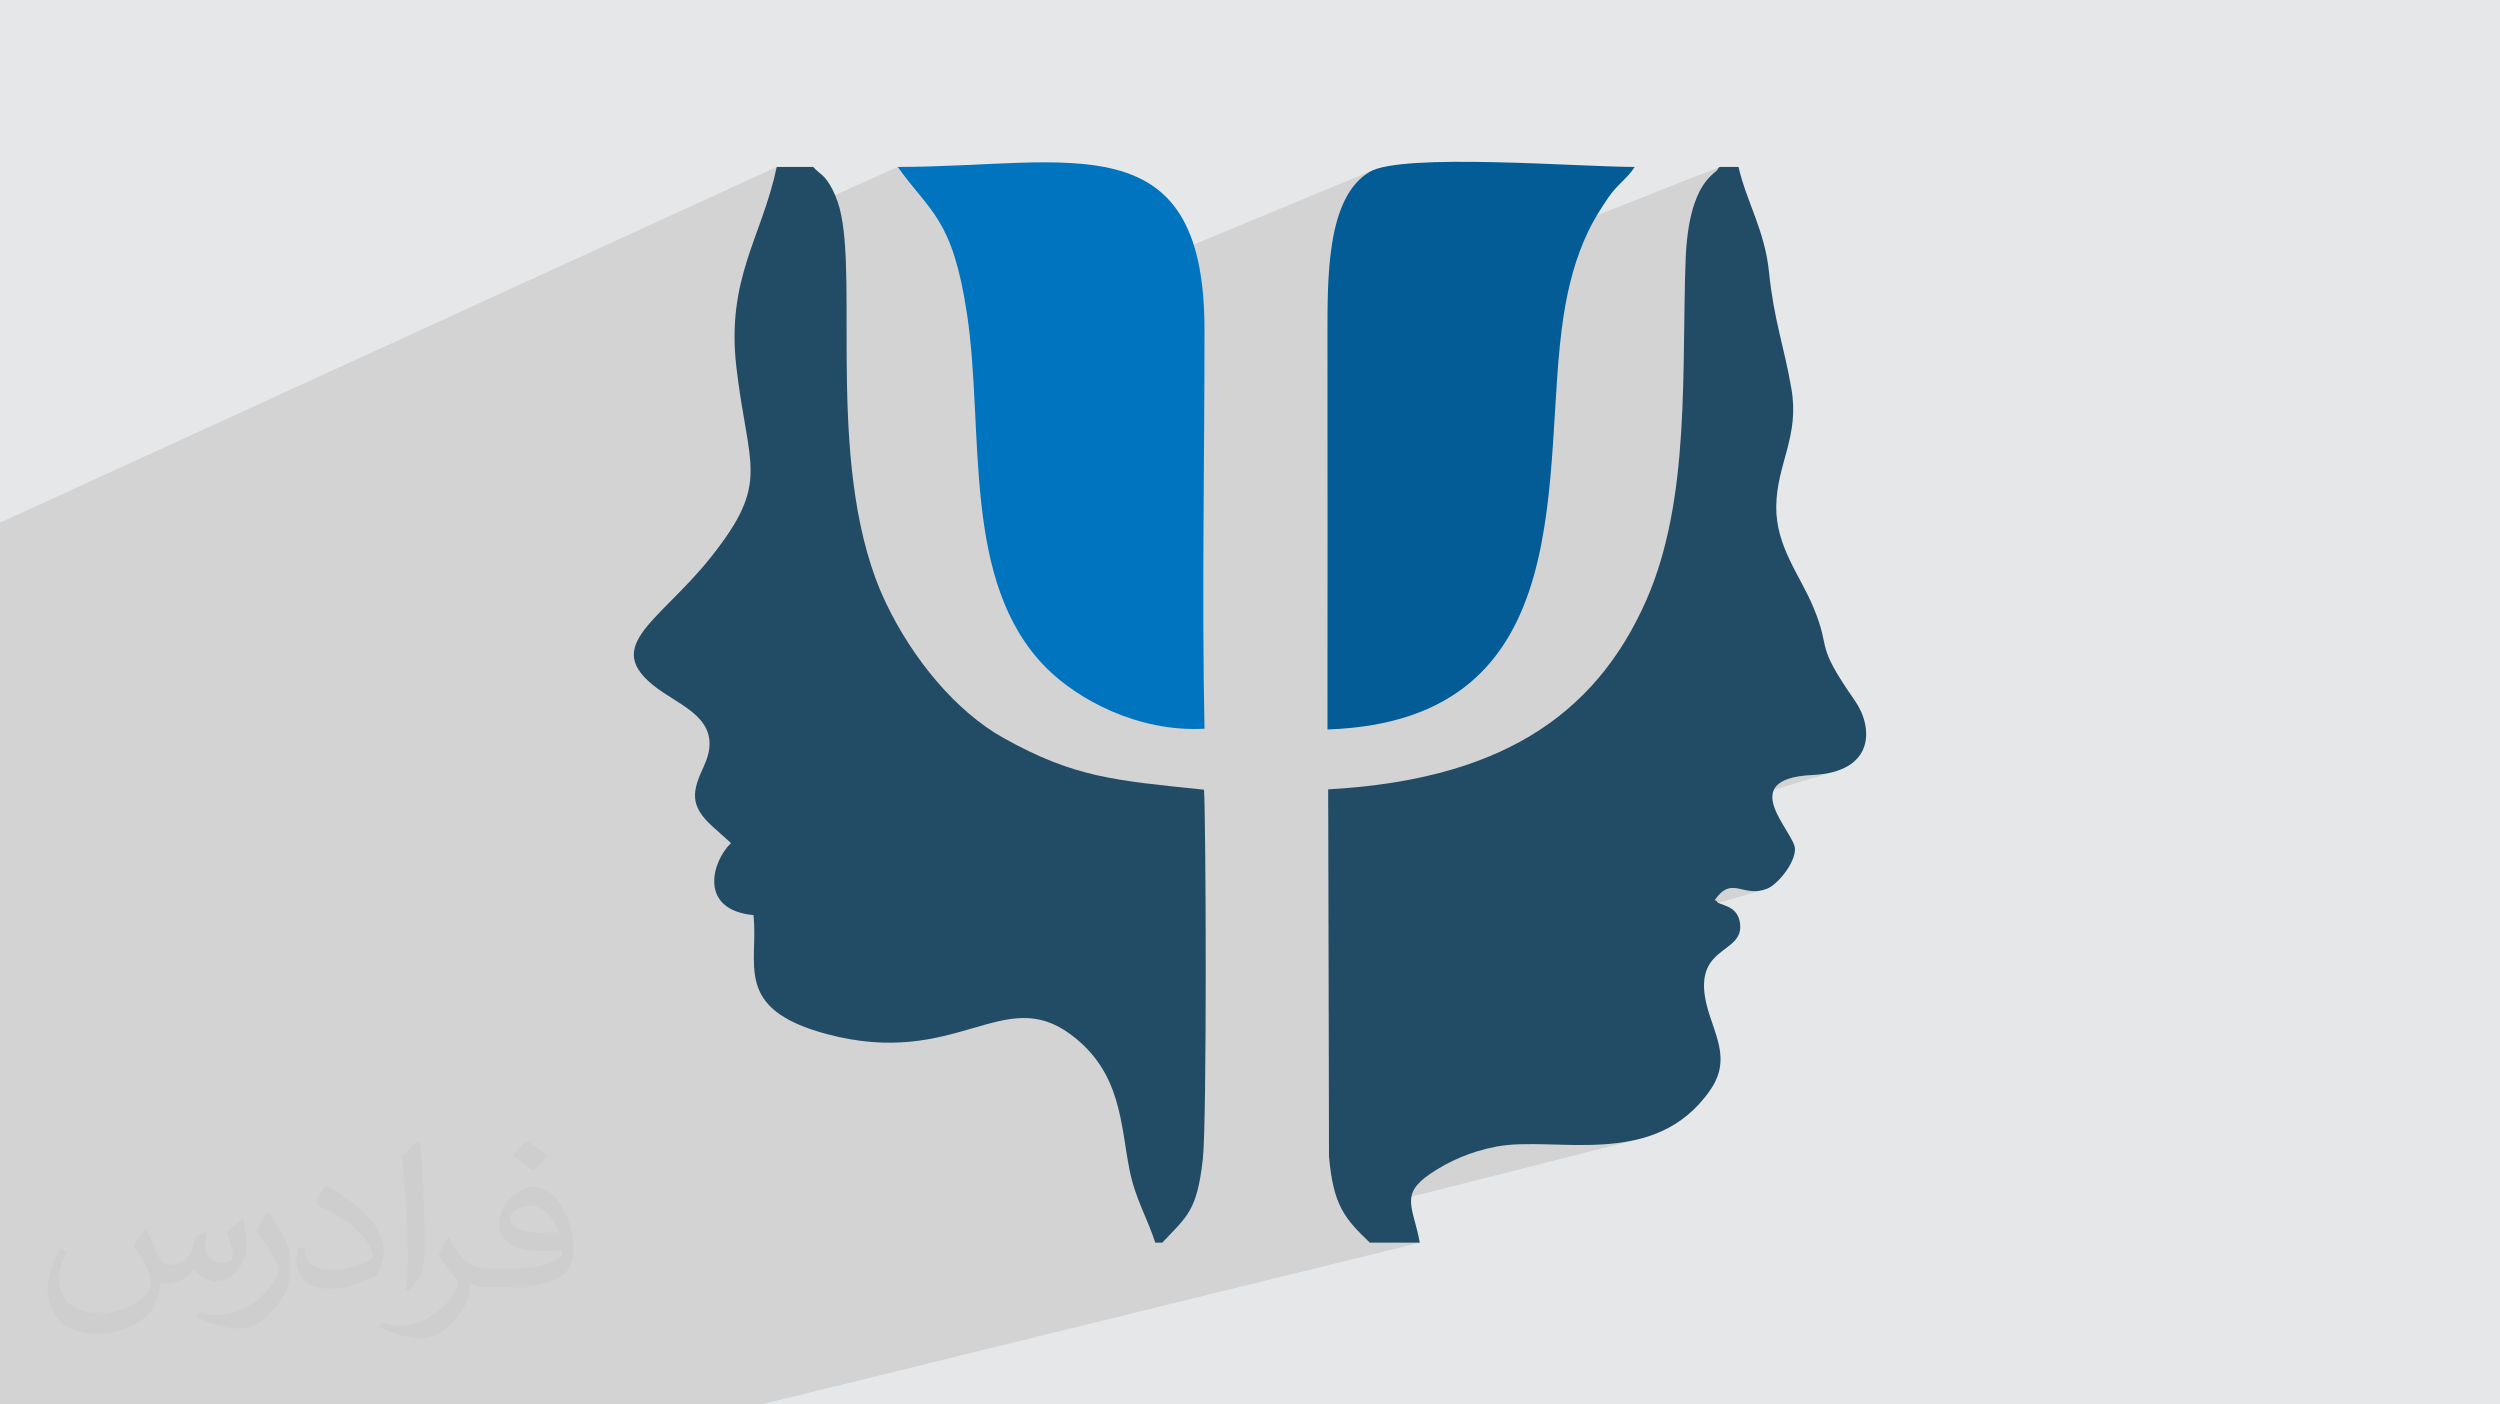 <?xml version="1.0" encoding="UTF-8"?>
<!DOCTYPE svg PUBLIC "-//W3C//DTD SVG 1.1//EN" "http://www.w3.org/Graphics/SVG/1.1/DTD/svg11.dtd">
<!-- Creator: CorelDRAW 2020 (64-Bit) -->
<svg xmlns="http://www.w3.org/2000/svg" xml:space="preserve" width="94.192mm" height="52.917mm" version="1.1" style="shape-rendering:geometricPrecision; text-rendering:geometricPrecision; image-rendering:optimizeQuality; fill-rule:evenodd; clip-rule:evenodd"
viewBox="0 0 9404.92 5283.66"
 xmlns:xlink="http://www.w3.org/1999/xlink"
 xmlns:xodm="http://www.corel.com/coreldraw/odm/2003">
 <defs>
  <style type="text/css">
   <![CDATA[
    .fil4 {fill:#0074BF}
    .fil5 {fill:#035C96}
    .fil3 {fill:#224C66}
    .fil0 {fill:#E6E7E8}
    .fil2 {fill:#373435;fill-opacity:0.031}
    .fil1 {fill:#2B2A29;fill-opacity:0.102}
   ]]>
  </style>
 </defs>
 <g id="Layer_x0020_1">
  <polygon class="fil0" points="-0,0 9404.92,0 9404.92,5283.66 -0,5283.66 "/>
  <polygon class="fil1" points="5165.12,640.26 3648.96,1269.24 3648.78,1267.4 3643.8,1224.88 3638.02,1183 3632.83,1149.91 3627.46,1118.74 3621.91,1089.4 3616.18,1061.79 3610.25,1035.83 3604.14,1011.44 3597.85,988.5 3591.38,966.96 3584.71,946.69 3577.86,927.62 3570.81,909.65 3563.58,892.7 3556.16,876.68 3548.53,861.5 3540.72,847.05 3532.71,833.26 3524.5,820.04 3516.11,807.29 3507.5,794.93 3498.7,782.84 3489.71,770.98 3480.5,759.22 3471.1,747.49 3461.5,735.69 3451.69,723.73 3441.68,711.52 3431.45,698.98 3421.03,686 3410.4,672.51 3399.55,658.4 3388.5,643.61 3377.24,628.01 2850.08,864.52 2854.03,853.5 2861.56,832.36 2869.06,811.06 2876.47,789.52 2883.73,767.72 2890.82,745.57 2897.69,723.04 2904.28,700.07 2910.56,676.62 2916.47,652.61 2921.98,628.01 -0,1966.24 -0,2143.19 -0,2562.58 -0,2706.86 -0,3152.56 -0,3542.12 -0,3833.91 -0,3910.89 -0,4044.76 -0,4118.38 -0,4266.19 -0,4379.44 -0,4842.71 -0,5074.3 -0,5283.66 212.35,5283.66 975.6,5283.66 1450.87,5283.66 1856.5,5283.66 1861.26,5283.66 1969.74,5283.66 1993.09,5283.66 2220.65,5283.66 2694.42,5283.66 2863.15,5283.66 5341.2,4674.98 5153.29,4674.98 5144.52,4666.61 5136.05,4658.43 5127.9,4650.43 5120.03,4642.56 5112.45,4634.8 5105.16,4627.12 5098.15,4619.49 5091.41,4611.86 5084.94,4604.22 5078.74,4596.53 5072.8,4588.76 5067.12,4580.88 5061.69,4572.86 5057.2,4565.77 6172.28,4283.55 6145.41,4290.01 6118.28,4295.26 6090.94,4299.41 6063.45,4302.58 6035.87,4304.86 6008.25,4306.39 5980.67,4307.27 5953.15,4307.61 5925.78,4307.52 5898.6,4307.11 5871.68,4306.49 5845.07,4305.79 5818.83,4305.09 5793.02,4304.53 5767.69,4304.21 5742.91,4304.24 5718.72,4304.74 5695.19,4305.81 5672.37,4307.57 5650.34,4310.11 5629.13,4313.58 5610.96,4317.28 5593.15,4321.4 5017.94,4469.52 5017.08,4466.2 5014.28,4454.03 5011.66,4441.29 5009.23,4427.98 5006.97,4414.06 5004.88,4399.49 5002.97,4384.24 5001.22,4368.29 4999.62,4351.6 4998.4,3814.21 6630.6,3348.84 6615.1,3351.71 6600.62,3352.57 6587.03,3351.9 6574.23,3350.11 6562.09,3347.68 6550.49,3345.05 6539.31,3342.67 6528.43,3340.97 6517.71,3340.42 6507.07,3341.47 4998.31,3774.17 4997.62,3472.77 6895.38,2904.6 6859.29,2911.82 6817.78,2915.7 6768.66,2920.4 6730.65,2928.99 4997.57,3449.54 4996.66,3042.85 5511.52,2879.45 5555.46,2864.02 5598.07,2847.41 5639.38,2829.6 5679.39,2810.58 5718.12,2790.37 5755.6,2768.94 5791.81,2746.29 5826.78,2722.43 5860.53,2697.33 5893.06,2671 5924.39,2643.43 5954.55,2614.61 5983.52,2584.54 6011.34,2553.21 6038.01,2520.62 6063.55,2486.78 6087.98,2451.64 6111.3,2415.23 6133.53,2377.53 6154.68,2338.55 6174.77,2298.26 6193.81,2256.67 6208.83,2220.81 6222.72,2184.36 6235.52,2147.38 6247.27,2109.89 6258.05,2071.92 6267.86,2033.5 6276.78,1994.67 6284.85,1955.45 6292.09,1915.87 6298.58,1875.96 6304.36,1835.77 6309.46,1795.3 6313.93,1754.61 6317.83,1713.72 6321.18,1672.65 6324.06,1631.44 6326.48,1590.12 6328.52,1548.73 6330.21,1507.28 6331.58,1465.81 6332.7,1424.36 6333.61,1382.96 6334.36,1341.63 6334.98,1300.4 6335.53,1259.31 6336.05,1218.39 6336.59,1177.66 6337.19,1137.16 6337.89,1096.92 6338.76,1056.97 6339.83,1017.35 6341.15,978.07 6342.48,950.54 6344.32,924.61 6346.64,900.24 6349.42,877.35 6352.6,855.91 6356.16,835.86 6360.05,817.16 6364.25,799.75 6368.72,783.57 6373.42,768.59 6378.32,754.73 6383.38,741.96 6388.56,730.21 6393.83,719.46 6399.16,709.63 6404.5,700.67 6409.83,692.54 6415.1,685.18 6420.28,678.55 6425.33,672.58 6430.24,667.24 6434.94,662.46 6439.4,658.19 6443.6,654.39 6447.5,650.99 6451.05,647.97 6454.24,645.24 6457.01,642.79 6459.33,640.52 6461.18,638.41 6462.51,636.42 6463.28,634.46 6463.74,633.13 6464.39,632.09 6465.16,631.26 6466.03,630.6 6466.93,630.01 6467.83,629.43 6468.7,628.78 6469.47,628.01 4993.88,1209.44 4993.88,1207.93 4993.96,1185.71 4994.15,1163.22 4994.47,1140.5 4994.94,1117.61 4995.61,1094.59 4996.51,1071.52 4997.65,1048.43 4999.09,1025.4 5000.85,1002.45 5002.96,979.66 5005.45,957.07 5008.36,934.73 5011.71,912.72 5015.55,891.06 5019.89,869.83 5024.78,849.06 5030.24,828.84 5036.31,809.18 5043.02,790.16 5050.38,771.83 5058.45,754.25 5067.26,737.45 5076.83,721.52 5087.2,706.48 5098.39,692.39 5110.45,679.32 5123.39,667.32 5137.26,656.44 5152.09,646.72 "/>
  <path class="fil2" d="M548.54 4627.69c17.95,27.21 29.6,53.36 40.96,82.43 8.45,16.91 12.93,48.09 52.57,48.09 11.61,0 28.28,-3.42 43.06,-11.61 16.63,-8.73 29.32,-21.94 35.94,-42l15.85 -53.36 38.57 -19.02 2.64 2.64c-5.27,20.09 -6.59,39.36 -6.59,54.43 0,44.63 38.57,61.56 69.22,61.56 17.95,0 34.09,-8.73 34.09,-25.11 0,-21.13 -8.98,-57.06 -20.62,-89.29 17.95,-17.95 35.94,-35.94 56.53,-50.47l3.17 1.6c8.98,38.04 14,75.56 14,100.66 0,24.57 -10.83,51.79 -19.81,69.49 -18.49,34.87 -51.25,62.62 -90.87,62.62 -30.1,0 -63.65,-15.07 -86.66,-43.06l-1.32 0c-21.66,26.96 -55.22,51.25 -108.86,51.25l-16.63 0c-2.64,35.41 -10.29,60.49 -21.94,82.95 -31.95,62.34 -126.81,106.47 -216.1,106.47 -124.17,0 -186.51,-71.59 -186.51,-166.96 0,-58.91 19.27,-113.6 48.88,-152.42l24.29 10.04c-18.49,35.41 -30.91,68.68 -30.91,101.45 0,89.29 72.66,131.83 156.4,131.83 77.68,0 173.83,-49.41 191.28,-106.72 -6.59,-62.62 -30.1,-91.93 -66.04,-148.99 10.83,-19.02 24.83,-38.04 42.28,-58.38l3.17 0 0 0 0 0 -0.02 -0.09zm1432.13 -336.04c26.15,16.39 51.79,35.66 76.87,57.85 -14,19.81 -31.45,37.79 -53.11,53.64 -25.11,-20.34 -50.19,-37.79 -75.84,-56.27 17.42,-19.55 34.62,-38.29 52.04,-55.22l0 0 0 0 0 0 0 0 0 0 0.03 0zm13.47 244.11c-42.28,0 -76.87,27.75 -76.87,48.34 0,44.13 84.53,57.85 185.72,57.31 -12.68,-51.79 -57.06,-105.68 -108.86,-105.68l0.01 0.03zm-94.86 236.19c54.96,0 103.04,-1.6 139.74,-10.83 40.96,-10.29 75.56,-30.91 75.56,-45.17 0,-3.7 0,-8.19 -1.32,-11.89 -22.98,2.11 -49.41,2.11 -72.38,2.11 -74.49,0 -131.55,-16.91 -154.02,-58.66 -5.55,-11.61 -9.51,-24.57 -9.51,-39.36 0,-40.43 17.42,-79.79 48.09,-107 25.61,-22.45 53.89,-36.44 82.67,-36.44 52.04,0 93.51,41.75 122.57,107.54 15.85,35.94 26.68,77.4 26.68,129.72 0,34.87 -9.51,64.19 -31.17,85.85 -40.43,39.11 -114.92,53.89 -229.04,53.89l-51.79 0 0 0 -13.47 0c-28.28,0 -48.62,-5.02 -64.72,-17.42l-2.64 0c0.79,6.59 1.32,12.93 1.32,19.02 0,25.61 -8.45,58.38 -25.61,84.53 -50.72,75.3 -105.68,108.04 -153.24,108.04 -48.09,0 -107,-18.49 -160.11,-42.54l9.51 -18.49c17.17,7.13 40.96,11.89 73.7,11.89 85.85,0 198.66,-82.43 212.66,-163 -3.17,-6.59 -8.98,-15.32 -17.17,-24.57 -25.11,-29.85 -40.96,-54.68 -55.75,-80.83 12.68,-25.11 24.29,-45.17 35.13,-63.4l4.49 -0.53c36.72,74.77 69.99,117.55 144.23,117.55l11.61 0 0 0 53.89 0 0 0 0 0 0 0 0 0 0 0 0.09 0.01zm-371.98 79c6.34,-34.34 6.87,-72.91 6.87,-108.86l0 -53.36c0,-99.6 -12.68,-244.36 -22.98,-338.68 17.95,-19.27 43.06,-42 62.87,-57.31l5.81 1.6c13.47,118.62 16.63,256 16.63,383.06 0,33.3 -1.32,65.79 -4.49,89.55 -1.85,30.1 -19.27,52.83 -56.53,87.7l-8.19 -3.7zm-382.8 -157.19c1.85,46.77 24.83,83.49 105.15,83.49 49.93,0 92.19,-12.93 138.96,-35.13 8.45,-3.7 12.93,-8.73 12.93,-12.93 0,-29.32 -22.45,-68.15 -60.23,-103.55 -36.72,-33.3 -85.34,-62.62 -130.76,-82.18 -15.6,-6.59 -20.62,-13.47 -20.62,-20.09 0,-13.47 17.95,-41.75 32.77,-62.09l5.02 -0.53c52.04,27.21 110.17,67.64 153.24,112.53 39.11,41.47 63.4,83.49 63.4,129.19 0,33.81 -10.29,65.51 -26.96,95.11 -57.06,28.79 -117.83,50.72 -178.06,50.72 -73.17,0 -123.1,-34.34 -123.1,-114.92 0,-8.73 0,-22.19 3.17,-39.64l25.11 0 0 0 0 0 0 0 0 0 0 0 -0.02 0zm-132.37 -132.9l45.45 73.45c16.63,27.21 32.23,56.81 32.23,103.55l0 59.7c0,48.34 -30.91,100.13 -80.83,151.38 -39.11,34.62 -73.7,49.41 -105.68,49.41 -47.55,0 -101.98,-14.79 -164.85,-41.75l7.13 -18.49c19.81,5.27 42.79,9.77 71.06,9.77 90.36,-0.53 182.8,-66.57 225.08,-147.15 5.02,-9.26 6.87,-17.95 6.87,-24.04 0,-9.26 -5.02,-19.55 -8.98,-28.79 -22.98,-43.31 -48.62,-82.95 -76.87,-119.68 14.79,-23.25 29.6,-45.7 45.7,-67.9l3.7 0.53 0 0 0 0 0 0 0 0 0 0 -0.02 0.01z"/>
  <g id="_2459117663984">
   <path class="fil3" d="M5153.29 4674.98l187.92 0c-24.09,-133.72 -76.73,-180.45 39.44,-259.29 68.78,-46.67 150.55,-83.49 248.48,-102.12 221.59,-42.17 594.82,89.8 804.69,-212.65 67.63,-97.47 33.29,-175.99 -0.55,-276.33 -94.58,-280.56 136.47,-223.32 111.68,-357 -12.26,-66.17 -80.78,-60.64 -86.51,-76.79 -1.32,-3.74 -5.49,-2.77 -7.99,-4.52 66.59,-94.95 104.75,-7.12 196.79,-42.76 39.74,-15.37 106.82,-96.98 105.37,-150.22 -1.75,-64.06 -228.29,-263.72 65.16,-277.61 236.27,-11.17 230.43,-179.02 160.35,-279.66 -156.33,-224.54 -84.8,-179.57 -156.58,-352.33 -48.93,-117.73 -141.23,-228.31 -139.38,-378.56 1.96,-160.8 88.18,-262.27 57.07,-442.61 -27.85,-161.59 -65.89,-257.78 -84.1,-437.89 -16.06,-158.89 -84.46,-264.09 -114.94,-396.65l-70.73 0c-1.91,2.3 -5.2,2.46 -6.19,6.45 -5.15,20.76 -110.87,41.27 -122.13,343.61 -15.52,416.97 19.04,899.15 -147.34,1278.6 -197.54,450.57 -571.93,677.81 -1197.33,712.97l3.14 1381.96c16.2,182.05 58.51,232.85 153.67,323.38z"/>
   <path class="fil3" d="M4346.22 4674.98l26.01 0c95.04,-100.78 130.78,-119.82 152.74,-314.03 15.72,-138.95 11.91,-1281.6 4.46,-1390.14 -337.26,-34.98 -488.22,-45.79 -755.03,-195.06 -177.99,-99.58 -340.35,-295.6 -441.64,-507.56 -231.75,-484.99 -100.56,-1208.74 -174.54,-1486.23 -8.76,-32.89 -23.91,-66.99 -37.18,-88.19 -26.01,-41.59 -34.65,-35.71 -61.78,-65.76l-137.29 0c-56.36,265.77 -190.37,420.7 -151.77,753.1 44.27,381.28 129.92,430.22 -94.99,713.85 -201.12,253.62 -434.02,341.35 -178.47,511.49 94.97,63.23 224.1,117.84 151.19,275.94 -42.39,91.9 -57.46,146.38 34.28,228.4l67.75 60.72c-73.27,71.28 -121.99,251.27 84.51,271.05 20.71,184.84 -79.94,352.79 277.02,447.84 487.04,129.68 661.66,-187.41 915.69,0.59 192.74,142.61 187.26,336.97 222.55,512.2 21.63,107.43 67.77,181.97 96.47,271.79z"/>
   <path class="fil4" d="M3377.24 628.01c121.28,170.86 206.39,191.48 260.79,554.99 66.32,443.05 -22.84,1007.53 297.98,1329.52 117.87,118.31 344.87,242.84 595.3,228.83 -10.17,-496.75 0.18,-1004.8 -0.09,-1502.9 -0.42,-788.9 -510.48,-610.44 -1153.97,-610.44z"/>
   <path class="fil5" d="M6149.63 628.01c-209.64,0 -875.19,-54.07 -997.54,18.71 -163.33,97.17 -158.26,403.6 -158.21,625.64 0.11,490.61 0.75,981.29 0.06,1471.9 972.95,-33.76 798.31,-979.28 888.32,-1556.5 17.99,-115.37 45.64,-218.68 91.76,-315.59 22.85,-47.98 49.66,-89.35 75.83,-128.15 33.43,-49.58 73.09,-73.01 99.79,-116.01z"/>
  </g>
 </g>
</svg>

